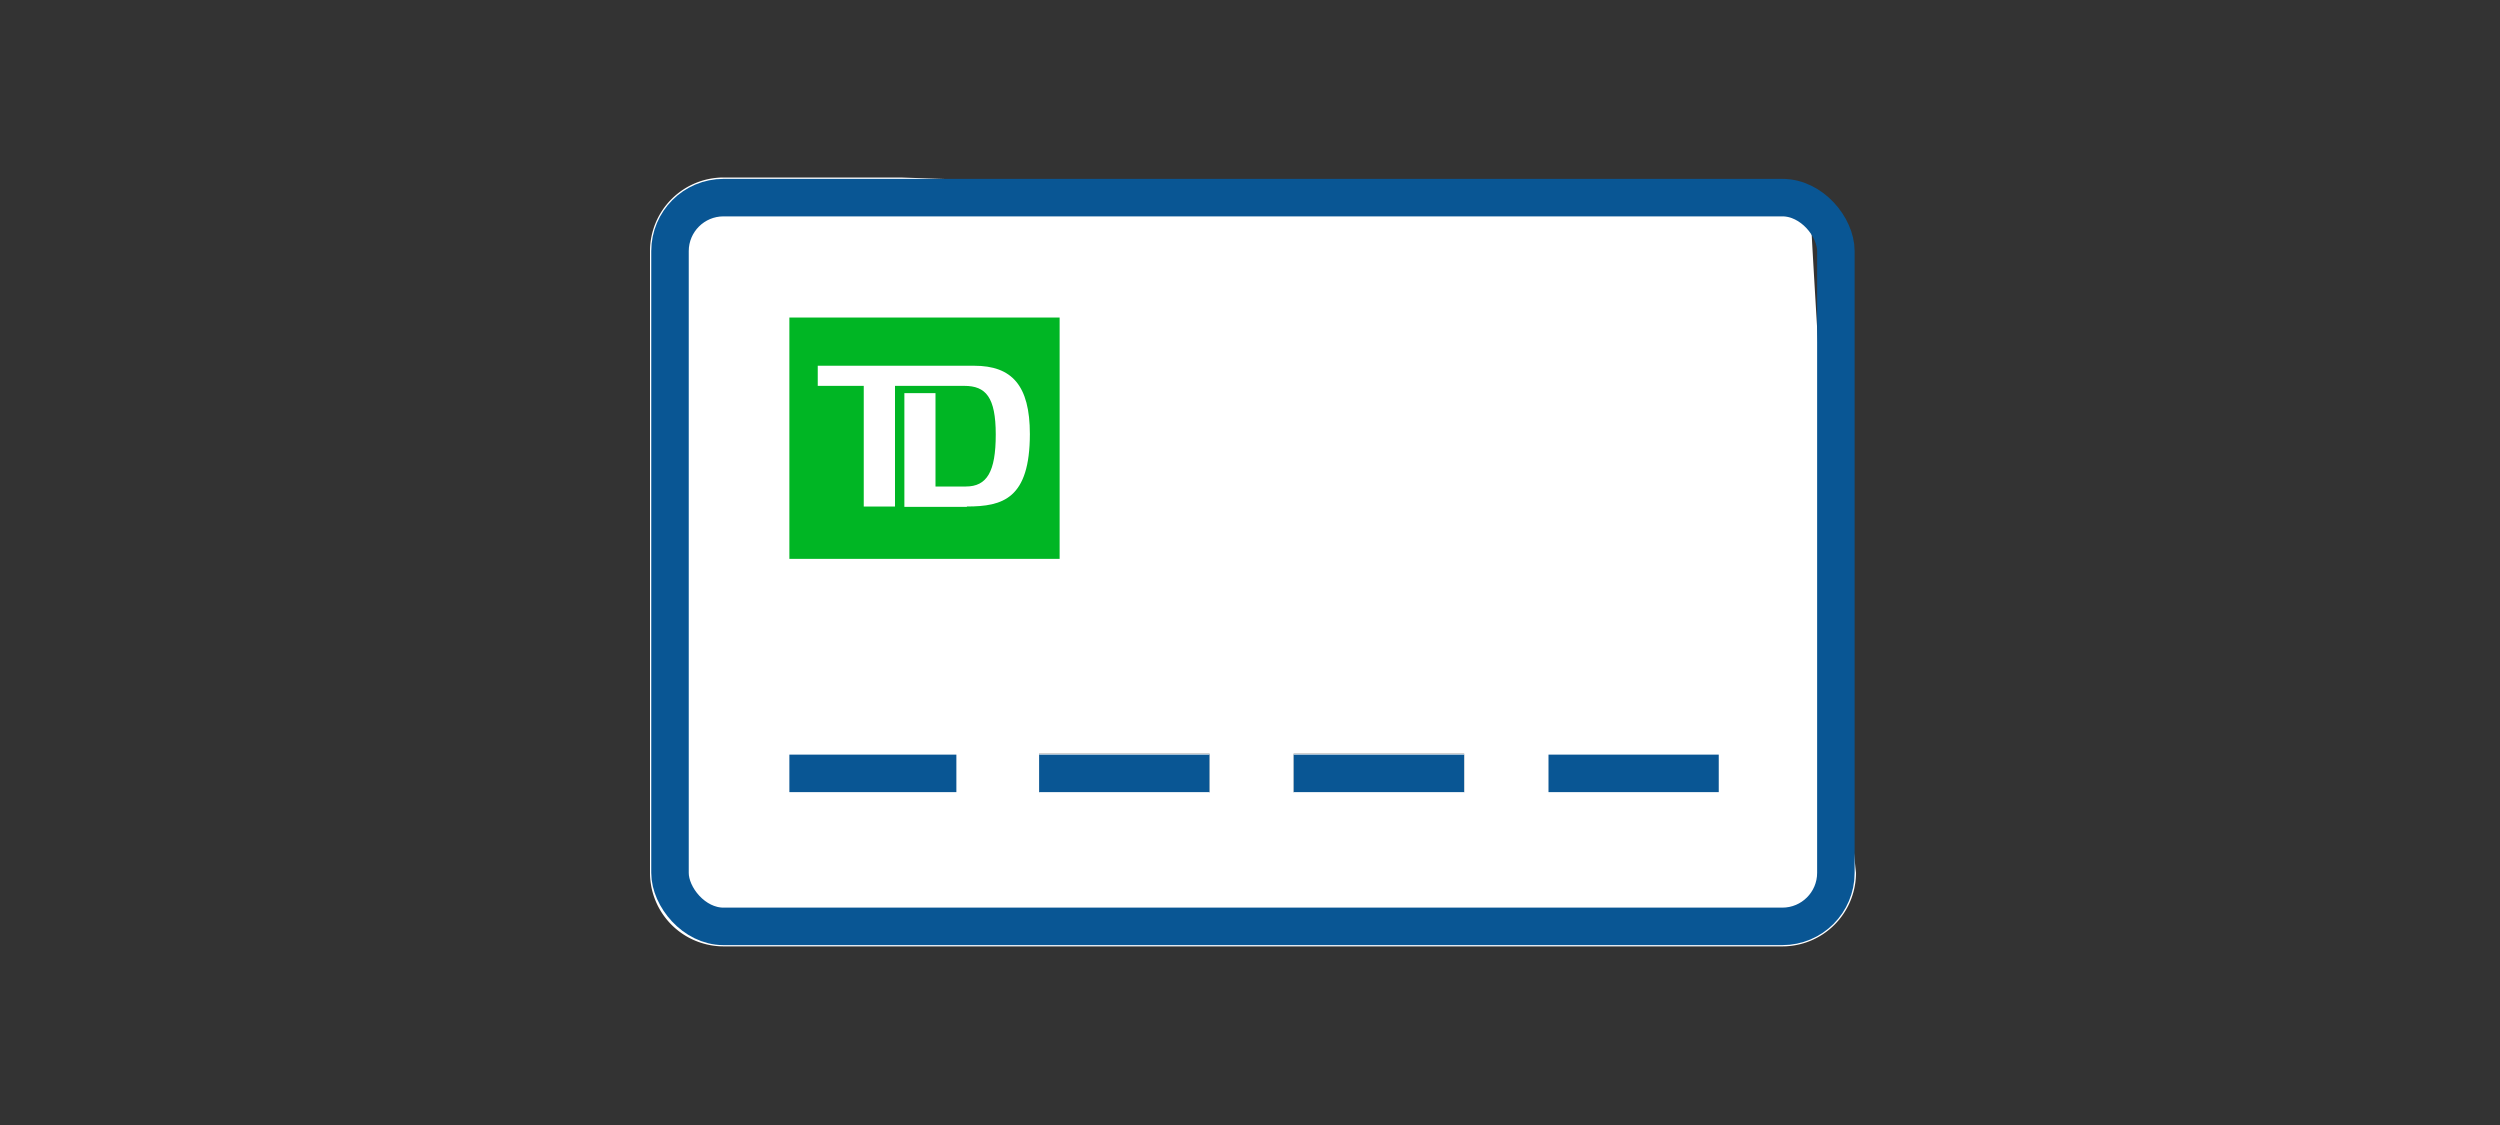 <svg xmlns="http://www.w3.org/2000/svg" xmlns:xlink="http://www.w3.org/1999/xlink" width="200" height="90" viewBox="0 0 200 90">
  <rect x="0" y="0" width="200" height="90" fill="#333333" stroke="none"/>
  <defs>
    <clipPath id="clip-Illustration2">
      <rect width="200" height="90"/>
    </clipPath>
  </defs>
  <g id="Illustration2" clip-path="url(#clip-Illustration2)">
    <g id="FLT_ART_WORKS" data-name="FLT ART WORKS" transform="translate(3.94 -5.6)">
      <rect id="Rectangle_98" data-name="Rectangle 98" width="13.62" height="3.16" transform="translate(79.19 65.88)" fill="#fff"/>
      <rect id="Rectangle_99" data-name="Rectangle 99" width="13.63" height="3.16" transform="translate(99.56 65.88)" fill="#fff"/>
      <path id="Path_476" data-name="Path 476" d="M68.11,19.8H53.94a5.89,5.89,0,0,0-5.88,5.88V75.43a5.89,5.89,0,0,0,5.88,5.88h84.72a5.89,5.89,0,0,0,5.88-5.88c-1.249-11.648-3.7-52.825-3.647-53.172ZM92.81,69H79.19V65.88H92.81Zm20.38,0H99.56V65.88h13.63Z" fill="#fff"/>
      <path id="Path_477" data-name="Path 477" d="M59.21,31V50.31H80.83V31Zm14.2,15.15h-5v-9.1H70.9v7.47h2.43c1.68,0,2.39-1.17,2.39-4.16s-.8-3.89-2.51-3.89H67.66v9.65h-2.5V36.47H61.48V34.86H74c3,0,4.45,1.56,4.45,5.47-.01,5.16-2.15,5.79-5.04,5.79Z" fill="#00b624"/>
      <rect id="Rectangle_100" data-name="Rectangle 100" width="93.27" height="58.3" rx="4.28" transform="translate(49.66 21.41)" fill="none" stroke="#095694" stroke-linecap="square" stroke-miterlimit="10" stroke-width="3"/>
      <line id="Line_126" data-name="Line 126" x2="13.36" transform="translate(59.21 67.47)" fill="none" stroke="#095694" stroke-miterlimit="10" stroke-width="3"/>
      <line id="Line_127" data-name="Line 127" x2="13.62" transform="translate(79.19 67.47)" fill="none" stroke="#095694" stroke-miterlimit="10" stroke-width="3"/>
      <line id="Line_128" data-name="Line 128" x2="13.63" transform="translate(99.56 67.47)" fill="none" stroke="#095694" stroke-miterlimit="10" stroke-width="3"/>
      <line id="Line_129" data-name="Line 129" x2="13.62" transform="translate(119.94 67.47)" fill="none" stroke="#095694" stroke-miterlimit="10" stroke-width="3"/>
    </g>
  </g>
</svg>
